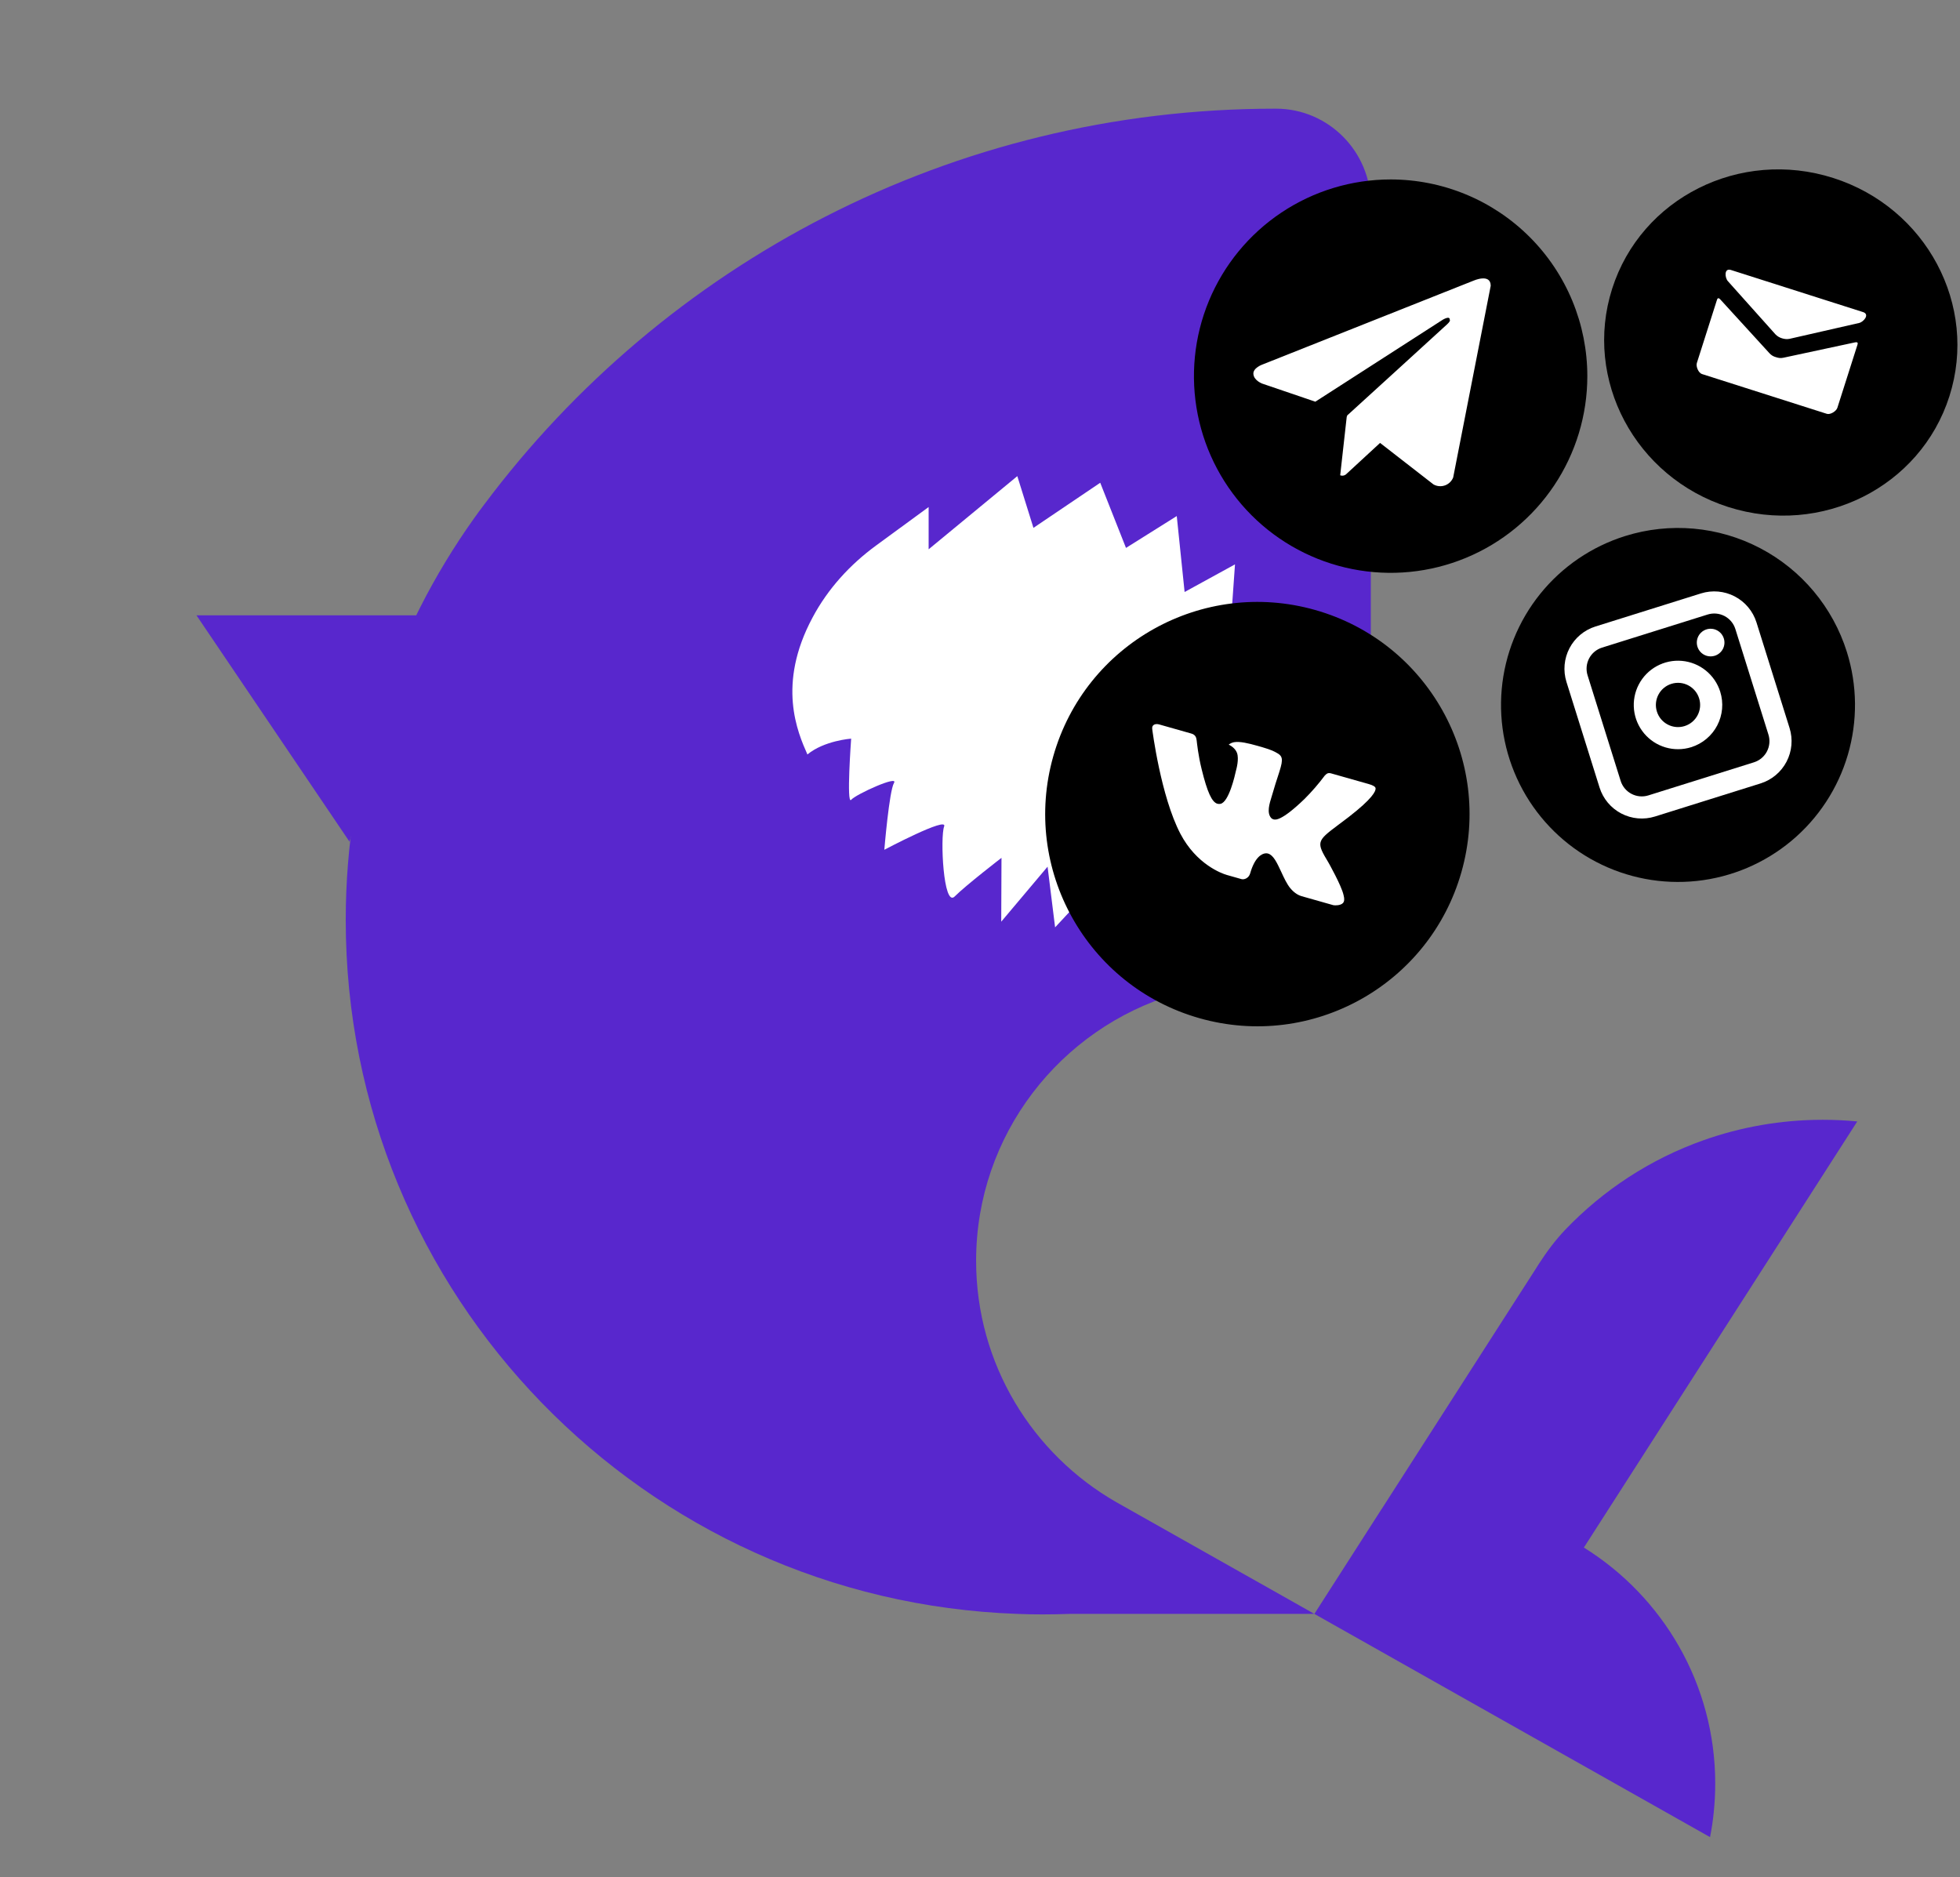 <?xml version="1.0" encoding="UTF-8"?> <svg xmlns="http://www.w3.org/2000/svg" width="284" height="272" viewBox="0 0 284 272" fill="none"><rect x="0" y="0" width="284" height="272" fill="#808080" stroke="none"/><g clip-path="url(#clip0_23_1375)"><circle cx="257" cy="48" r="18" fill="white"></circle><path d="M141.436 182.68C141.436 197.64 149.617 210.699 161.76 217.653L180.957 228.482L182.03 229.085L190.449 233.837H154.964C153.671 233.883 152.378 233.91 151.076 233.91C149.856 233.91 148.645 233.892 147.434 233.837C93.349 231.937 50.096 187.651 50.096 133.304C50.096 111.591 56.993 91.495 68.723 75.055C69.191 74.397 69.668 73.748 70.154 73.108C96.192 38.291 137.841 15.746 184.772 15.746C184.818 15.746 184.864 15.746 184.91 15.746C192.504 15.755 198.631 21.978 198.631 29.545V106.665C198.631 124.248 186.909 139.098 170.822 143.887C170.657 143.932 170.483 143.987 170.318 144.033C153.616 149.004 141.436 164.421 141.436 182.68Z" fill="#5827CD"></path><path d="M248.533 258.42C248.533 259.809 248.46 261.18 248.322 262.532V262.542C248.203 263.775 248.02 264.982 247.781 266.179L214.598 247.463L190.449 233.837L197.667 222.579L200.024 218.905L200.18 218.658H200.19L217.515 191.645L222.339 184.133L222.99 183.109C224.109 181.373 225.347 179.71 226.769 178.211C232.29 172.426 239.151 167.921 246.864 165.198C252.257 163.288 258.063 162.246 264.116 162.246C265.803 162.246 267.473 162.328 269.114 162.484L229.502 224.224C240.939 231.343 248.533 243.999 248.533 258.42Z" fill="#5827CD"></path><path d="M28.469 89.156H60.9L50.637 121.945L28.469 89.156Z" fill="#5827CD"></path><path d="M126.954 79.03L134.557 73.465V79.588L147.406 68.987L149.745 76.481L159.421 69.947L163.154 79.387L170.51 74.772L171.647 85.775L178.948 81.772L178.168 92.82L182.075 91.121L181.296 98.733L185.203 97.024C185.203 97.024 183.69 106.866 183.653 107.469C183.616 108.073 185.515 105.505 185.515 105.505L184.919 112.861C184.919 112.861 185.441 121.442 174.646 128.406C168.538 132.454 166.658 131.751 166.658 131.751L167.859 126.989L160.375 133.533L159.871 126.852L152.882 134.364L151.791 125.573L145.077 133.542L145.114 124.293C145.114 124.293 139.959 128.26 138.327 129.895C136.685 131.531 136.217 121.259 136.804 119.742C137.391 118.225 128.137 123.124 128.137 123.124C128.137 123.124 128.843 114.607 129.54 113.437C130.246 112.267 124.037 115.073 123.331 115.886C122.625 116.699 123.331 107.022 123.331 107.022C123.331 107.022 119.433 107.296 116.993 109.315C115.572 106.108 112.536 99.172 117.736 89.476C119.947 85.317 123.166 81.799 126.954 79.03Z" fill="white"></path><circle cx="182" cy="118" r="22" fill="white"></circle><path d="M190.573 88.383C174.24 83.753 157.247 93.24 152.617 109.573C147.987 125.906 157.474 142.899 173.807 147.529C190.14 152.159 207.133 142.672 211.763 126.339C216.393 110.006 206.906 93.013 190.573 88.383ZM192.488 124.972C192.488 124.972 194.372 128.295 194.676 129.676C194.687 129.706 194.69 129.733 194.692 129.747C194.829 130.262 194.794 130.621 194.592 130.84C194.256 131.204 193.457 131.204 193.2 131.151L188.579 129.841C188.258 129.75 187.61 129.477 186.956 128.685C186.455 128.071 186.042 127.178 185.64 126.309C185.038 125.013 184.517 123.894 183.735 123.672C183.635 123.644 183.532 123.631 183.429 123.635C182.783 123.659 181.786 124.288 181.149 126.537C180.95 127.239 180.281 127.485 179.889 127.375L177.773 126.775C177.052 126.57 173.369 125.253 171.036 120.801C168.182 115.35 166.96 105.691 166.952 105.602C166.879 104.979 167.441 104.816 167.961 104.963L172.628 106.286C173.251 106.463 173.346 106.899 173.393 107.275C173.448 107.714 173.617 109.442 174.123 111.476C174.937 114.789 175.604 116.229 176.402 116.455C176.552 116.496 176.71 116.499 176.862 116.465C178.067 116.182 178.925 112.414 179.097 111.631C179.138 111.486 179.565 109.97 179.238 109.092C179.005 108.457 178.412 108.072 178.039 107.887C178.261 107.712 178.522 107.593 178.799 107.54C179.615 107.385 180.918 107.698 182.196 108.06L182.908 108.262C184.289 108.673 184.621 108.864 185.087 109.133C186.035 109.664 185.87 110.326 185.144 112.547C184.936 113.177 184.704 113.889 184.463 114.74C184.41 114.925 184.345 115.119 184.286 115.329C183.931 116.463 183.527 117.749 184.183 118.511C184.269 118.607 184.381 118.676 184.505 118.712C184.785 118.791 185.629 119.031 189.027 115.757C190.089 114.695 191.074 113.557 191.972 112.352C192.041 112.285 192.246 112.077 192.434 112.027C192.569 112 192.709 112.007 192.841 112.046L198.327 113.601C198.925 113.771 199.309 113.976 199.321 114.229C199.353 114.634 198.875 115.707 195.409 118.389L193.873 119.547C190.759 121.879 190.716 122.03 192.488 124.972Z" fill="black"></path><circle cx="242.286" cy="101.752" r="22" fill="white"></circle><path d="M247.433 89.038L232.138 93.831C231.326 94.085 230.649 94.651 230.255 95.404C229.861 96.158 229.783 97.037 230.037 97.848L234.83 113.143C235.084 113.954 235.65 114.631 236.403 115.025C237.157 115.419 238.036 115.498 238.847 115.244L254.142 110.451C254.954 110.197 255.631 109.631 256.025 108.877C256.419 108.124 256.497 107.245 256.243 106.434L251.45 91.138C251.196 90.327 250.63 89.65 249.877 89.256C249.123 88.862 248.244 88.784 247.433 89.038ZM245.057 108.259C243.847 108.638 242.552 108.65 241.335 108.293C240.118 107.936 239.035 107.226 238.221 106.253C237.408 105.28 236.901 104.088 236.765 102.827C236.63 101.567 236.871 100.294 237.458 99.17C238.046 98.046 238.953 97.122 240.066 96.514C241.179 95.906 242.447 95.642 243.71 95.755C244.973 95.868 246.174 96.352 247.162 97.148C248.149 97.943 248.879 99.014 249.258 100.224C249.766 101.846 249.609 103.604 248.822 105.111C248.034 106.618 246.68 107.75 245.057 108.259ZM248.465 95.013C248.087 95.132 247.682 95.135 247.302 95.024C246.922 94.912 246.583 94.691 246.329 94.386C246.075 94.082 245.917 93.71 245.874 93.316C245.832 92.922 245.907 92.524 246.091 92.173C246.274 91.822 246.558 91.533 246.906 91.343C247.253 91.153 247.65 91.07 248.044 91.106C248.439 91.141 248.814 91.293 249.123 91.541C249.432 91.79 249.66 92.124 249.778 92.502C249.937 93.009 249.888 93.559 249.642 94.03C249.395 94.501 248.972 94.854 248.465 95.013Z" fill="black"></path><path d="M244.099 105.2C245.788 104.67 246.728 102.872 246.199 101.182C245.67 99.493 243.871 98.552 242.182 99.082C240.492 99.611 239.552 101.41 240.081 103.099C240.61 104.789 242.409 105.729 244.099 105.2Z" fill="black"></path><path d="M235.472 77.669C230.632 79.186 226.35 82.103 223.168 86.053C219.987 90.004 218.048 94.808 217.596 99.861C217.145 104.913 218.203 109.985 220.634 114.436C223.066 118.887 226.763 122.518 231.258 124.868C235.753 127.218 240.844 128.182 245.887 127.639C250.93 127.096 255.698 125.069 259.59 121.816C263.481 118.563 266.32 114.228 267.748 109.361C269.176 104.494 269.129 99.313 267.612 94.473C265.579 87.983 261.05 82.566 255.023 79.415C248.995 76.263 241.963 75.635 235.472 77.669ZM259.302 105.475C259.811 107.098 259.654 108.856 258.866 110.363C258.078 111.87 256.724 113.002 255.101 113.511L239.806 118.303C238.183 118.811 236.425 118.655 234.918 117.867C233.412 117.079 232.279 115.725 231.771 114.102L226.978 98.807C226.47 97.184 226.627 95.426 227.415 93.919C228.203 92.412 229.557 91.28 231.179 90.772L246.474 85.979C248.097 85.471 249.855 85.628 251.362 86.416C252.869 87.204 254.001 88.558 254.51 90.18L259.302 105.475Z" fill="black"></path><circle cx="201" cy="55" r="22" fill="white"></circle><path d="M201.5 26C195.863 26 190.353 27.672 185.666 30.803C180.979 33.935 177.327 38.386 175.169 43.593C173.012 48.801 172.448 54.532 173.548 60.06C174.647 65.588 177.362 70.667 181.347 74.653C185.333 78.638 190.411 81.353 195.94 82.452C201.468 83.552 207.199 82.988 212.406 80.831C217.614 78.674 222.065 75.02 225.197 70.334C228.329 65.647 230 60.137 230 54.5C230 50.757 229.263 47.051 227.831 43.593C226.399 40.135 224.3 36.993 221.653 34.347C219.007 31.7 215.865 29.601 212.407 28.169C208.949 26.737 205.243 26 201.5 26ZM210.562 69.184C210.455 69.451 210.293 69.691 210.086 69.889C209.879 70.087 209.631 70.239 209.361 70.333C209.091 70.428 208.803 70.464 208.518 70.439C208.232 70.413 207.955 70.327 207.706 70.186L199.969 64.175L195.003 68.756C194.888 68.841 194.753 68.896 194.612 68.915C194.47 68.934 194.325 68.918 194.191 68.867L195.143 60.35L195.174 60.374L195.193 60.206C195.193 60.206 209.115 47.53 209.682 46.99C210.257 46.452 210.067 46.335 210.067 46.335C210.1 45.678 209.037 46.335 209.037 46.335L190.59 58.202L182.908 55.586C182.908 55.586 181.728 55.163 181.617 54.232C181.5 53.309 182.947 52.807 182.947 52.807L213.49 40.673C213.49 40.673 216.001 39.554 216.001 41.407L210.562 69.184Z" fill="black"></path><path d="M265.627 25.786C252.132 21.486 237.791 28.673 233.596 41.839C229.401 55.005 236.94 69.164 250.435 73.464C263.93 77.764 278.271 70.577 282.466 57.411C286.661 44.245 279.122 30.086 265.627 25.786ZM250.811 39.118L269.952 45.218C270.968 45.541 270.038 46.645 269.382 46.795C268.727 46.942 259.646 49.018 259.305 49.093C258.965 49.167 258.572 49.133 258.2 49.014C257.841 48.907 257.515 48.709 257.256 48.44L250.364 40.735C249.915 40.233 249.798 38.796 250.811 39.118ZM266.234 59.077C266.068 59.599 265.197 60.114 264.708 59.959L246.606 54.191C246.117 54.035 245.705 53.111 245.872 52.589L248.757 43.533C248.83 43.304 248.919 43.007 249.282 43.399L256.385 51.174C256.634 51.455 256.963 51.655 257.329 51.748C257.701 51.867 257.979 51.925 258.434 51.827L268.768 49.611C269.292 49.498 269.192 49.795 269.119 50.023L266.234 59.077Z" fill="black"></path></g><defs><clipPath id="clip0_23_1375"><rect width="284" height="272" fill="white"></rect></clipPath></defs></svg> 